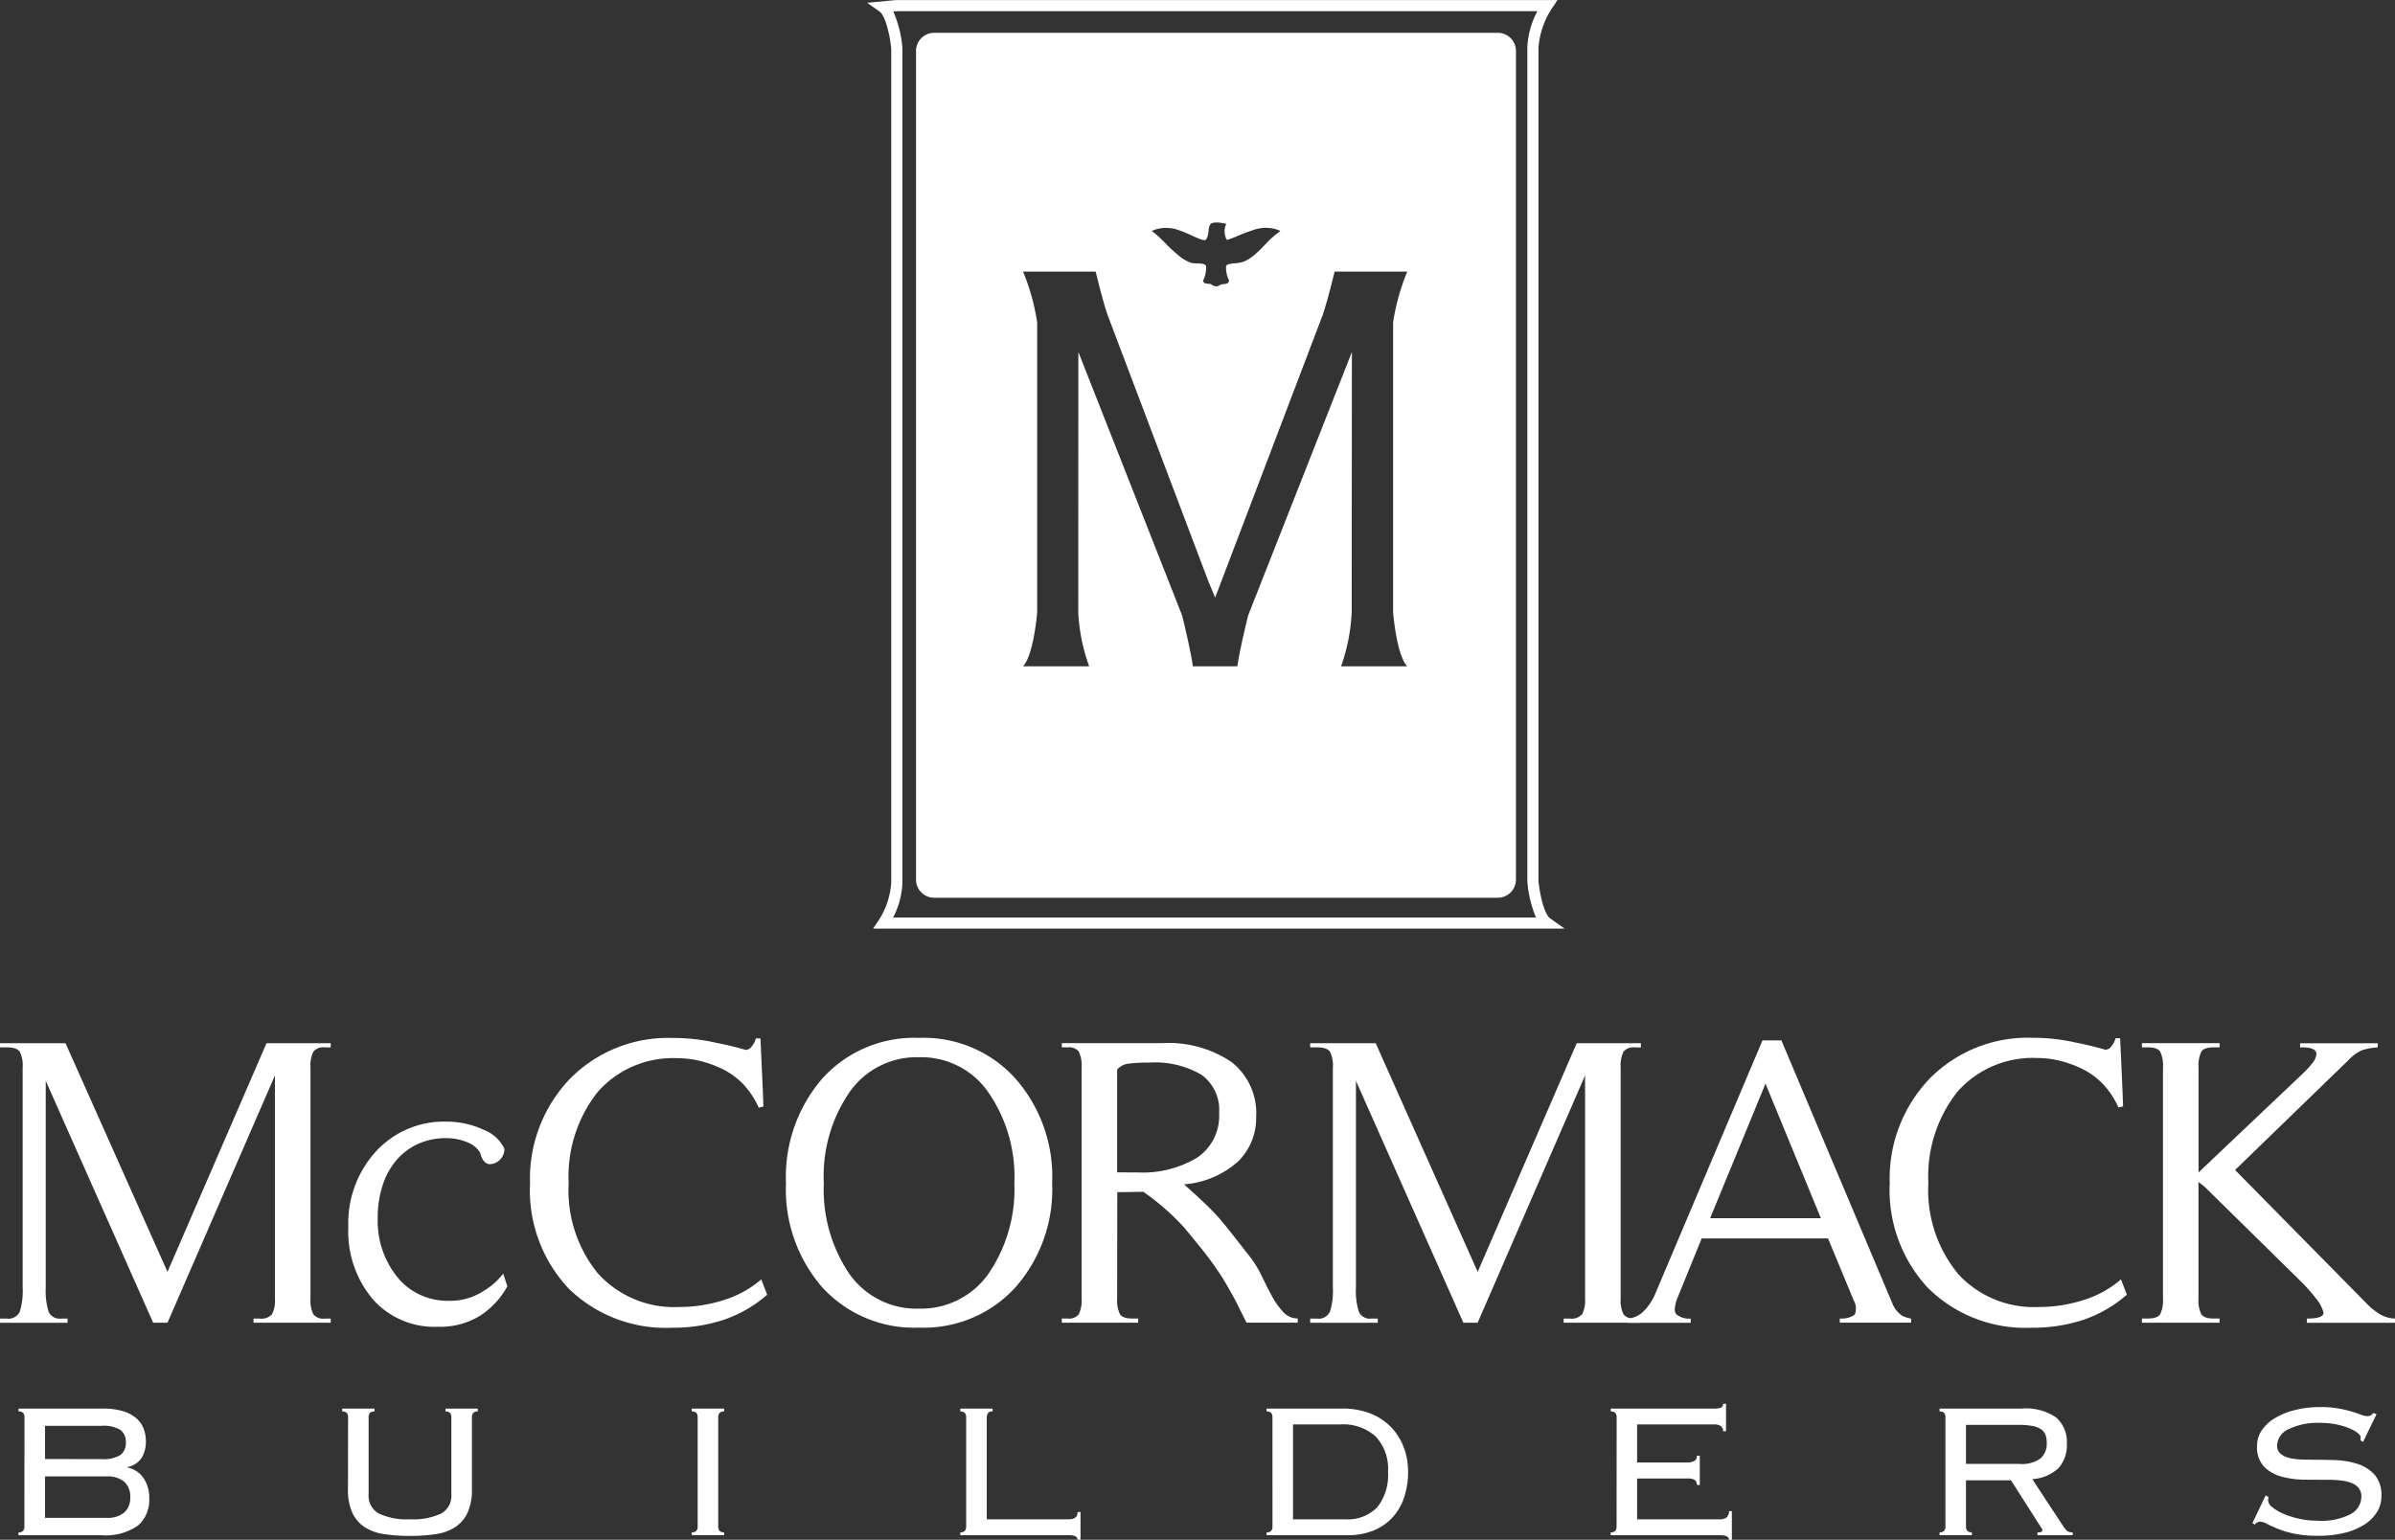 <svg xmlns="http://www.w3.org/2000/svg" width="171.84" height="110.51" viewBox="0 0 171.84 110.51"><rect x="0" y="0" width="171.84" height="110.51" fill="#333333" stroke="none"/><g transform="translate(476.99 -133.694)"><path d="M-453.262,320.685v.3h-.422a.913.913,0,0,0-.828.311,2.316,2.316,0,0,0-.2,1.14v16.56a2.315,2.315,0,0,0,.2,1.14.913.913,0,0,0,.828.311h.422v.3H-458.8v-.3h.452a1,1,0,0,0,.873-.311,2.181,2.181,0,0,0,.211-1.14V323l-7.708,17.745H-466l-7.708-17.36v14.842a4.892,4.892,0,0,0,.211,1.733.851.851,0,0,0,.873.489h.482v.3h-4.848v-.3h.482a.9.9,0,0,0,.933-.489,4.9,4.9,0,0,0,.211-1.733V322.433a2.183,2.183,0,0,0-.211-1.14q-.211-.311-.933-.311h-.482v-.3h4.7l7.317,16.412,7.106-16.412Z" transform="translate(0 -112.118)" fill="#fff"/><path d="M-403.163,346.561a5.947,5.947,0,0,1-1.972,2.118,5.48,5.48,0,0,1-3.026.785,5.906,5.906,0,0,1-4.667-1.985,7.559,7.559,0,0,1-1.747-5.184,7.638,7.638,0,0,1,1.987-5.421,6.612,6.612,0,0,1,5.059-2.133,6.25,6.25,0,0,1,2.68.593,2.694,2.694,0,0,1,1.476,1.363,1.111,1.111,0,0,1-.813,1.067l-.211.03q-.513,0-.723-.83a1.862,1.862,0,0,0-.948-.755,3.852,3.852,0,0,0-1.49-.282,4.783,4.783,0,0,0-2.018.415,4.492,4.492,0,0,0-1.551,1.17,5.255,5.255,0,0,0-.993,1.822,7.539,7.539,0,0,0-.346,2.34,6.44,6.44,0,0,0,1.415,4.236,4.624,4.624,0,0,0,3.674,1.689,4.338,4.338,0,0,0,2.559-.741,4.65,4.65,0,0,0,1.355-1.214Z" transform="translate(-37.423 -120.546)" fill="#fff"/><path d="M-377.137,336.638a7.368,7.368,0,0,0,5.842,2.4,10.344,10.344,0,0,0,3.192-.5,7.473,7.473,0,0,0,2.68-1.481l.422,1.1a9.273,9.273,0,0,1-3.132,1.807,11.543,11.543,0,0,1-3.674.563,9.96,9.96,0,0,1-7.437-2.814,10.3,10.3,0,0,1-2.77-7.554,10.352,10.352,0,0,1,2.861-7.495,9.878,9.878,0,0,1,7.347-2.933,13.852,13.852,0,0,1,3.192.356q.753.149,1.265.281c.341.088.612.163.813.222a.58.58,0,0,0,.452-.281,1.478,1.478,0,0,0,.271-.548h.331l.181,4.029.03.859-.331.089a6.084,6.084,0,0,0-1.114-1.689,5.47,5.47,0,0,0-1.445-1.066,8.137,8.137,0,0,0-1.611-.593,6.879,6.879,0,0,0-1.671-.207,7.184,7.184,0,0,0-5.721,2.429,9.759,9.759,0,0,0-2.078,6.517,9.458,9.458,0,0,0,2.108,6.517" transform="translate(-56.946 -111.541)" fill="#fff"/><path d="M-319.7,337.645a8.886,8.886,0,0,1-6.9,2.874,8.921,8.921,0,0,1-6.926-2.874,10.692,10.692,0,0,1-2.62-7.495,10.8,10.8,0,0,1,2.62-7.524,8.878,8.878,0,0,1,6.926-2.9,8.843,8.843,0,0,1,6.9,2.9,10.661,10.661,0,0,1,2.65,7.524,10.617,10.617,0,0,1-2.65,7.495m-1.927-14.012a5.834,5.834,0,0,0-4.968-2.518,5.861,5.861,0,0,0-5,2.518,10.627,10.627,0,0,0-1.837,6.517,10.786,10.786,0,0,0,1.837,6.517,5.883,5.883,0,0,0,5,2.489,5.906,5.906,0,0,0,4.968-2.489,10.744,10.744,0,0,0,1.867-6.517,10.665,10.665,0,0,0-1.867-6.517" transform="translate(-84.45 -111.541)" fill="#fff"/><path d="M-282.763,338.992a2.322,2.322,0,0,0,.2,1.141q.2.311.889.311h.421v.3h-5.48v-.3h.422a.876.876,0,0,0,.8-.311,2.326,2.326,0,0,0,.2-1.141V322.433a2.328,2.328,0,0,0-.2-1.141.877.877,0,0,0-.8-.311h-.422v-.3h7.2a8.066,8.066,0,0,1,4.968,1.348,4.658,4.658,0,0,1,1.777,3.955,4.355,4.355,0,0,1-1.28,3.17,6.537,6.537,0,0,1-3.9,1.659q.873.771,1.551,1.421a15.356,15.356,0,0,1,1.1,1.156q.422.5.933,1.155l1.114,1.422a7.782,7.782,0,0,1,.888,1.436q.376.786.738,1.451a5.252,5.252,0,0,0,.8,1.126,1.382,1.382,0,0,0,1.039.459v.3h-3.674q-.332-.651-.572-1.141t-.557-1.052q-.316-.562-.587-1.007a24.36,24.36,0,0,0-1.536-2.133q-.813-1.006-1.265-1.54a17.331,17.331,0,0,0-2.891-2.518l-1.867.03Zm1.445-9.035a7.56,7.56,0,0,0,4.306-1.067,3.613,3.613,0,0,0,1.566-3.2,3.1,3.1,0,0,0-1.265-2.74,6.577,6.577,0,0,0-3.734-.874,11.507,11.507,0,0,0-1.491.074,1.272,1.272,0,0,0-.828.43v7.376Z" transform="translate(-114.073 -112.118)" fill="#fff"/><path d="M-218.493,320.685v.3h-.422a.913.913,0,0,0-.828.311,2.316,2.316,0,0,0-.2,1.14v16.56a2.315,2.315,0,0,0,.2,1.14.913.913,0,0,0,.828.311h.422v.3h-5.54v-.3h.452a1,1,0,0,0,.873-.311,2.181,2.181,0,0,0,.211-1.14V323l-7.708,17.745h-1.024l-7.708-17.36v14.842a4.893,4.893,0,0,0,.211,1.733.851.851,0,0,0,.873.489h.482v.3h-4.848v-.3h.482a.9.9,0,0,0,.933-.489,4.9,4.9,0,0,0,.211-1.733V322.433a2.182,2.182,0,0,0-.211-1.14q-.211-.311-.933-.311h-.482v-.3h4.7l7.317,16.412,7.106-16.412Z" transform="translate(-140.765 -112.118)" fill="#fff"/><path d="M-164.971,340.43h-5.118v-.3a1.687,1.687,0,0,0,1.023-.237.477.477,0,0,0,.121-.356,1.032,1.032,0,0,0-.121-.651l-1.867-4.5H-180l-1.687,4.147a2.9,2.9,0,0,0-.241.919.521.521,0,0,0,.121.385,1.431,1.431,0,0,0,1.023.3v.3H-185.3v-.3a1.817,1.817,0,0,0,1.144-.533,3.94,3.94,0,0,0,.813-1.215l7.708-18.219h1.355l8.01,18.989a1.985,1.985,0,0,0,.647.77,2.146,2.146,0,0,0,.647.207Zm-10.448-17.152-3.974,9.657h7.949Z" transform="translate(-174.897 -111.807)" fill="#fff"/><path d="M-133.493,336.638a7.367,7.367,0,0,0,5.842,2.4,10.345,10.345,0,0,0,3.192-.5,7.473,7.473,0,0,0,2.68-1.481l.422,1.1a9.273,9.273,0,0,1-3.132,1.807,11.543,11.543,0,0,1-3.674.563A9.96,9.96,0,0,1-135.6,337.7a10.3,10.3,0,0,1-2.77-7.554,10.352,10.352,0,0,1,2.861-7.495,9.878,9.878,0,0,1,7.347-2.933,13.852,13.852,0,0,1,3.192.356q.753.149,1.265.281c.341.088.612.163.813.222a.58.58,0,0,0,.452-.281,1.477,1.477,0,0,0,.271-.548h.331l.181,4.029.03.859-.331.089a6.084,6.084,0,0,0-1.114-1.689,5.468,5.468,0,0,0-1.445-1.066,8.137,8.137,0,0,0-1.611-.593,6.879,6.879,0,0,0-1.671-.207,7.184,7.184,0,0,0-5.721,2.429,9.759,9.759,0,0,0-2.078,6.517,9.458,9.458,0,0,0,2.108,6.517" transform="translate(-203.032 -111.541)" fill="#fff"/><path d="M-88.916,340.133q.2.311.888.311h.422v.3h-5.571v-.3h.422q.692,0,.888-.311a2.322,2.322,0,0,0,.2-1.141V322.433a2.323,2.323,0,0,0-.2-1.141q-.2-.311-.888-.311h-.422v-.3h5.571v.3h-.422q-.693,0-.888.311a2.318,2.318,0,0,0-.2,1.141v7.525l7.558-7.169a6.087,6.087,0,0,0,.647-.726,1.248,1.248,0,0,0,.256-.577q0-.5-.963-.5h-.211v-.3h5.571v.3a4.392,4.392,0,0,0-1.144.207,2.971,2.971,0,0,0-.933.681l-8.16,7.91,9.485,9.628a4.632,4.632,0,0,0,.963.755,2.307,2.307,0,0,0,1.024.281v.3h-6.323v-.3q1.2,0,1.2-.414l-.03-.118a2.667,2.667,0,0,0-.482-.874,12.241,12.241,0,0,0-1.265-1.408l-6.775-6.665-.422-.326v8.354a2.317,2.317,0,0,0,.2,1.141" transform="translate(-230.13 -112.118)" fill="#fff"/><path d="M-473.239,386.787a.481.481,0,0,0-.088-.3.407.407,0,0,0-.334-.112v-.207h6.042a4.9,4.9,0,0,1,1.431.181,2.623,2.623,0,0,1,.957.5,1.905,1.905,0,0,1,.536.743,2.508,2.508,0,0,1,.167.925,2.261,2.261,0,0,1-.289,1.166,1.576,1.576,0,0,1-1.028.683v.034a1.839,1.839,0,0,1,1.159.769,2.513,2.513,0,0,1,.4,1.443,2.432,2.432,0,0,1-.808,1.953,4.068,4.068,0,0,1-2.652.691h-5.919v-.207a.406.406,0,0,0,.334-.113.478.478,0,0,0,.088-.3Zm5.5,3.007a2.389,2.389,0,0,0,1.387-.294,1.057,1.057,0,0,0,.386-.9,1.057,1.057,0,0,0-.386-.9,2.392,2.392,0,0,0-1.387-.294h-4.023v2.385Zm.386,4.216a1.871,1.871,0,0,0,1.273-.38,1.4,1.4,0,0,0,.43-1.106,1.4,1.4,0,0,0-.43-1.106,1.873,1.873,0,0,0-1.273-.38h-4.409v2.972Z" transform="translate(-1.996 -151.379)" fill="#fff"/><path d="M-415.248,386.787a.481.481,0,0,0-.088-.3.407.407,0,0,0-.334-.112v-.207h2.318v.207a.407.407,0,0,0-.334.112.479.479,0,0,0-.088.3v5.53a1.451,1.451,0,0,0,.746,1.391,4.781,4.781,0,0,0,2.222.406,4.781,4.781,0,0,0,2.222-.406,1.451,1.451,0,0,0,.746-1.391v-5.53a.481.481,0,0,0-.088-.3.407.407,0,0,0-.334-.112v-.207h2.319v.207a.406.406,0,0,0-.334.112.479.479,0,0,0-.088.3v5.149a4.018,4.018,0,0,1-.307,1.694,2.476,2.476,0,0,1-.878,1.037,3.454,3.454,0,0,1-1.4.51,12.076,12.076,0,0,1-1.862.13,12.069,12.069,0,0,1-1.862-.13,3.452,3.452,0,0,1-1.4-.51,2.469,2.469,0,0,1-.878-1.037,4,4,0,0,1-.307-1.694Z" transform="translate(-36.767 -151.379)" fill="#fff"/><path d="M-353.03,395.047a.4.4,0,0,0,.334-.113.478.478,0,0,0,.088-.3v-7.845a.481.481,0,0,0-.088-.3.406.406,0,0,0-.334-.112v-.207h2.319v.207a.406.406,0,0,0-.334.112.479.479,0,0,0-.088.3v7.845a.475.475,0,0,0,.088.3.4.4,0,0,0,.334.113v.207h-2.319Z" transform="translate(-74.325 -151.379)" fill="#fff"/><path d="M-302.59,386.372a.389.389,0,0,0-.334.121.615.615,0,0,0-.088.363v7.258h5.9q.614,0,.615-.519h.211v1.988h-.211q0-.329-.615-.328h-7.8v-.207a.406.406,0,0,0,.334-.113.478.478,0,0,0,.088-.3v-7.845a.481.481,0,0,0-.088-.3.407.407,0,0,0-.334-.112v-.207h2.319Z" transform="translate(-103.178 -151.379)" fill="#fff"/><path d="M-249.61,386.787a.481.481,0,0,0-.088-.3.407.407,0,0,0-.334-.112v-.207h5.445a5.392,5.392,0,0,1,1.958.337,4.218,4.218,0,0,1,1.476.942,4.217,4.217,0,0,1,.94,1.443,4.889,4.889,0,0,1,.334,1.823,5.713,5.713,0,0,1-.281,1.823,3.992,3.992,0,0,1-.834,1.443,3.78,3.78,0,0,1-1.37.942,4.921,4.921,0,0,1-1.888.337h-5.779v-.207a.406.406,0,0,0,.334-.113.478.478,0,0,0,.088-.3Zm5.2,7.327a2.954,2.954,0,0,0,2.319-.864,3.7,3.7,0,0,0,.772-2.541,3.393,3.393,0,0,0-.887-2.54,3.465,3.465,0,0,0-2.521-.864h-3.408v6.809Z" transform="translate(-136.082 -151.379)" fill="#fff"/><path d="M-187.934,386.27a.48.48,0,0,0-.088-.3.408.408,0,0,0-.334-.112v-.207H-181a1.325,1.325,0,0,0,.579-.078.293.293,0,0,0,.123-.268h.211v1.97h-.211a.458.458,0,0,0-.141-.354.828.828,0,0,0-.545-.13h-5.48v2.73h3.566a1.137,1.137,0,0,0,.518-.1.388.388,0,0,0,.2-.38h.211v2.091h-.211a.4.4,0,0,0-.158-.363,1,1,0,0,0-.527-.1h-3.6V393.6h5.866a.924.924,0,0,0,.545-.129.535.535,0,0,0,.176-.458h.211v2.056h-.211q0-.328-.615-.329h-7.869v-.207a.407.407,0,0,0,.334-.113.478.478,0,0,0,.088-.3Z" transform="translate(-173.062 -150.862)" fill="#fff"/><path d="M-127.546,394.633a.475.475,0,0,0,.088.3.4.4,0,0,0,.334.113v.207h-2.318v-.207a.4.4,0,0,0,.334-.113.478.478,0,0,0,.088-.3v-7.845a.481.481,0,0,0-.088-.3.406.406,0,0,0-.334-.112v-.207h5.884a3.822,3.822,0,0,1,2.494.648,2.336,2.336,0,0,1,.755,1.875,2.474,2.474,0,0,1-.579,1.728,3.007,3.007,0,0,1-1.9.812l2.213,3.37a1.739,1.739,0,0,0,.307.363.637.637,0,0,0,.378.086v.207h-2.529v-.207a.723.723,0,0,0,.29-.035.127.127,0,0,0,.062-.121.262.262,0,0,0-.088-.19l-2.16-3.387h-3.232Zm3.846-4.493a2.247,2.247,0,0,0,1.511-.4,1.4,1.4,0,0,0,.439-1.089,1.734,1.734,0,0,0-.088-.587.86.86,0,0,0-.316-.406,1.59,1.59,0,0,0-.623-.242,5.375,5.375,0,0,0-1.01-.078h-3.759v2.8Z" transform="translate(-208.386 -151.379)" fill="#fff"/><path d="M-72.205,392.368a.563.563,0,0,0-.053.225.7.7,0,0,0,.308.5,3.227,3.227,0,0,0,.808.475,6.221,6.221,0,0,0,1.133.354,5.99,5.99,0,0,0,1.283.138,4.591,4.591,0,0,0,2.415-.484,1.44,1.44,0,0,0,.747-1.244.971.971,0,0,0-.185-.605,1.165,1.165,0,0,0-.509-.371,3.024,3.024,0,0,0-.756-.182,7.83,7.83,0,0,0-.922-.051q-.808,0-1.713-.009a6.241,6.241,0,0,1-1.66-.225,2.774,2.774,0,0,1-1.247-.717,2.04,2.04,0,0,1-.492-1.486,1.952,1.952,0,0,1,.351-1.132,3.025,3.025,0,0,1,.958-.872,5.256,5.256,0,0,1,1.431-.57,7.328,7.328,0,0,1,1.792-.208,7.18,7.18,0,0,1,1.309.1,9.43,9.43,0,0,1,.957.225q.4.121.667.225a1.256,1.256,0,0,0,.439.1.457.457,0,0,0,.281-.069,2.034,2.034,0,0,0,.176-.156l.211.087-.966,1.987-.193-.121a.878.878,0,0,0,.018-.224q0-.121-.211-.294a2.485,2.485,0,0,0-.6-.337,5.031,5.031,0,0,0-.922-.277,5.724,5.724,0,0,0-1.168-.112,4.784,4.784,0,0,0-2.257.449,1.333,1.333,0,0,0-.834,1.175.743.743,0,0,0,.185.527,1.224,1.224,0,0,0,.509.311,3.042,3.042,0,0,0,.755.147q.431.035.923.035.825,0,1.721.026a5.972,5.972,0,0,1,1.651.268,2.831,2.831,0,0,1,1.247.778,2.249,2.249,0,0,1,.492,1.572,2.122,2.122,0,0,1-.29,1.063,2.776,2.776,0,0,1-.87.907,4.571,4.571,0,0,1-1.431.622,7.787,7.787,0,0,1-1.976.225A8.035,8.035,0,0,1-70.334,395a7.109,7.109,0,0,1-1.186-.346q-.492-.2-.808-.363a1.191,1.191,0,0,0-.509-.165.531.531,0,0,0-.369.208l-.176-.1.949-1.987Z" transform="translate(-241.999 -151.223)" fill="#fff"/><g transform="translate(-414.775 133.694)"><path d="M-271.567,200.341h-49.62l.42-.624a5.63,5.63,0,0,0,.885-2.692V137.2c-.081-.9-.4-2.368-.844-2.683l-.887-.625,2.095-.194,47.441,0-.419.624a5.953,5.953,0,0,0-.946,2.787V196.93c.082.9.4,2.369.845,2.683Zm-48.18-.8h46.125a8.38,8.38,0,0,1-.619-2.575l0-59.861a6.02,6.02,0,0,1,.723-2.61h-45.961l-.255.024a8.164,8.164,0,0,1,.655,2.645v59.86A5.842,5.842,0,0,1-319.747,199.54Z" transform="translate(321.613 -133.694)" fill="#fff"/></g><path d="M-271.081,139.578h-40.491a1.3,1.3,0,0,0-1.276,1.318v59.439a1.3,1.3,0,0,0,1.276,1.318h40.491a1.3,1.3,0,0,0,1.276-1.318V140.9A1.3,1.3,0,0,0-271.081,139.578Zm-24.626,14.128a2.6,2.6,0,0,1,1.611,0,9.392,9.392,0,0,1,1.01.409c.353.159.885.4,1,.333.154-.093.2-.431.232-.678a.791.791,0,0,1,.135-.454c.159-.194.688-.108.751-.1l.375.066-.056.16a1.16,1.16,0,0,0-.025.67c.071.293.127.328.149.322a1.15,1.15,0,0,0,.191-.056l.056-.02c.119-.04.261-.1.434-.173a13.563,13.563,0,0,1,1.291-.484,2.608,2.608,0,0,1,1.611,0l.239.094-.2.155q-.214.163-.414.342c-.178.159-.346.337-.509.508a7.609,7.609,0,0,1-.65.633,3.074,3.074,0,0,1-.855.565,2.355,2.355,0,0,1-.63.119,3.37,3.37,0,0,0-.381.051.434.434,0,0,0-.262.133,2.168,2.168,0,0,0,.172.958.211.211,0,0,1,.011.206c-.061.118-.2.133-.368.15a1.211,1.211,0,0,0-.211.033.473.473,0,0,1-.315.123.516.516,0,0,1-.339-.137.6.6,0,0,0-.241-.047c-.136-.01-.263-.019-.322-.127a.2.2,0,0,1,.01-.2,2.152,2.152,0,0,0,.17-.96c-.116-.162-.368-.167-.634-.172a1.8,1.8,0,0,1-.454-.046,2.8,2.8,0,0,1-.941-.579l-.091-.073a9.83,9.83,0,0,1-.794-.744,9.272,9.272,0,0,0-.788-.737l-.2-.156Zm18.1,31.338h-4.744a13.539,13.539,0,0,0,.762-3.878c0-1.785.014-18.681.014-18.681l-7.445,18.911s-.617,2.484-.772,3.648h-3.192c-.155-1.164-.772-3.648-.772-3.648l-7.445-18.911s-.008,16.9-.008,18.681a13.212,13.212,0,0,0,.784,3.878h-4.744c.776-.846,1.013-3.88,1.013-3.88v-20.8a15.6,15.6,0,0,0-1.013-3.648h5.21c.55,2.274.854,3.108.854,3.108l7.224,19.1.494,1.192,7.718-20.29s.3-.834.854-3.108h5.21a15.607,15.607,0,0,0-1.013,3.648v20.8S-278.386,184.2-277.61,185.044Z" transform="translate(-98.417 -3.528)" fill="#fff"/></g></svg>